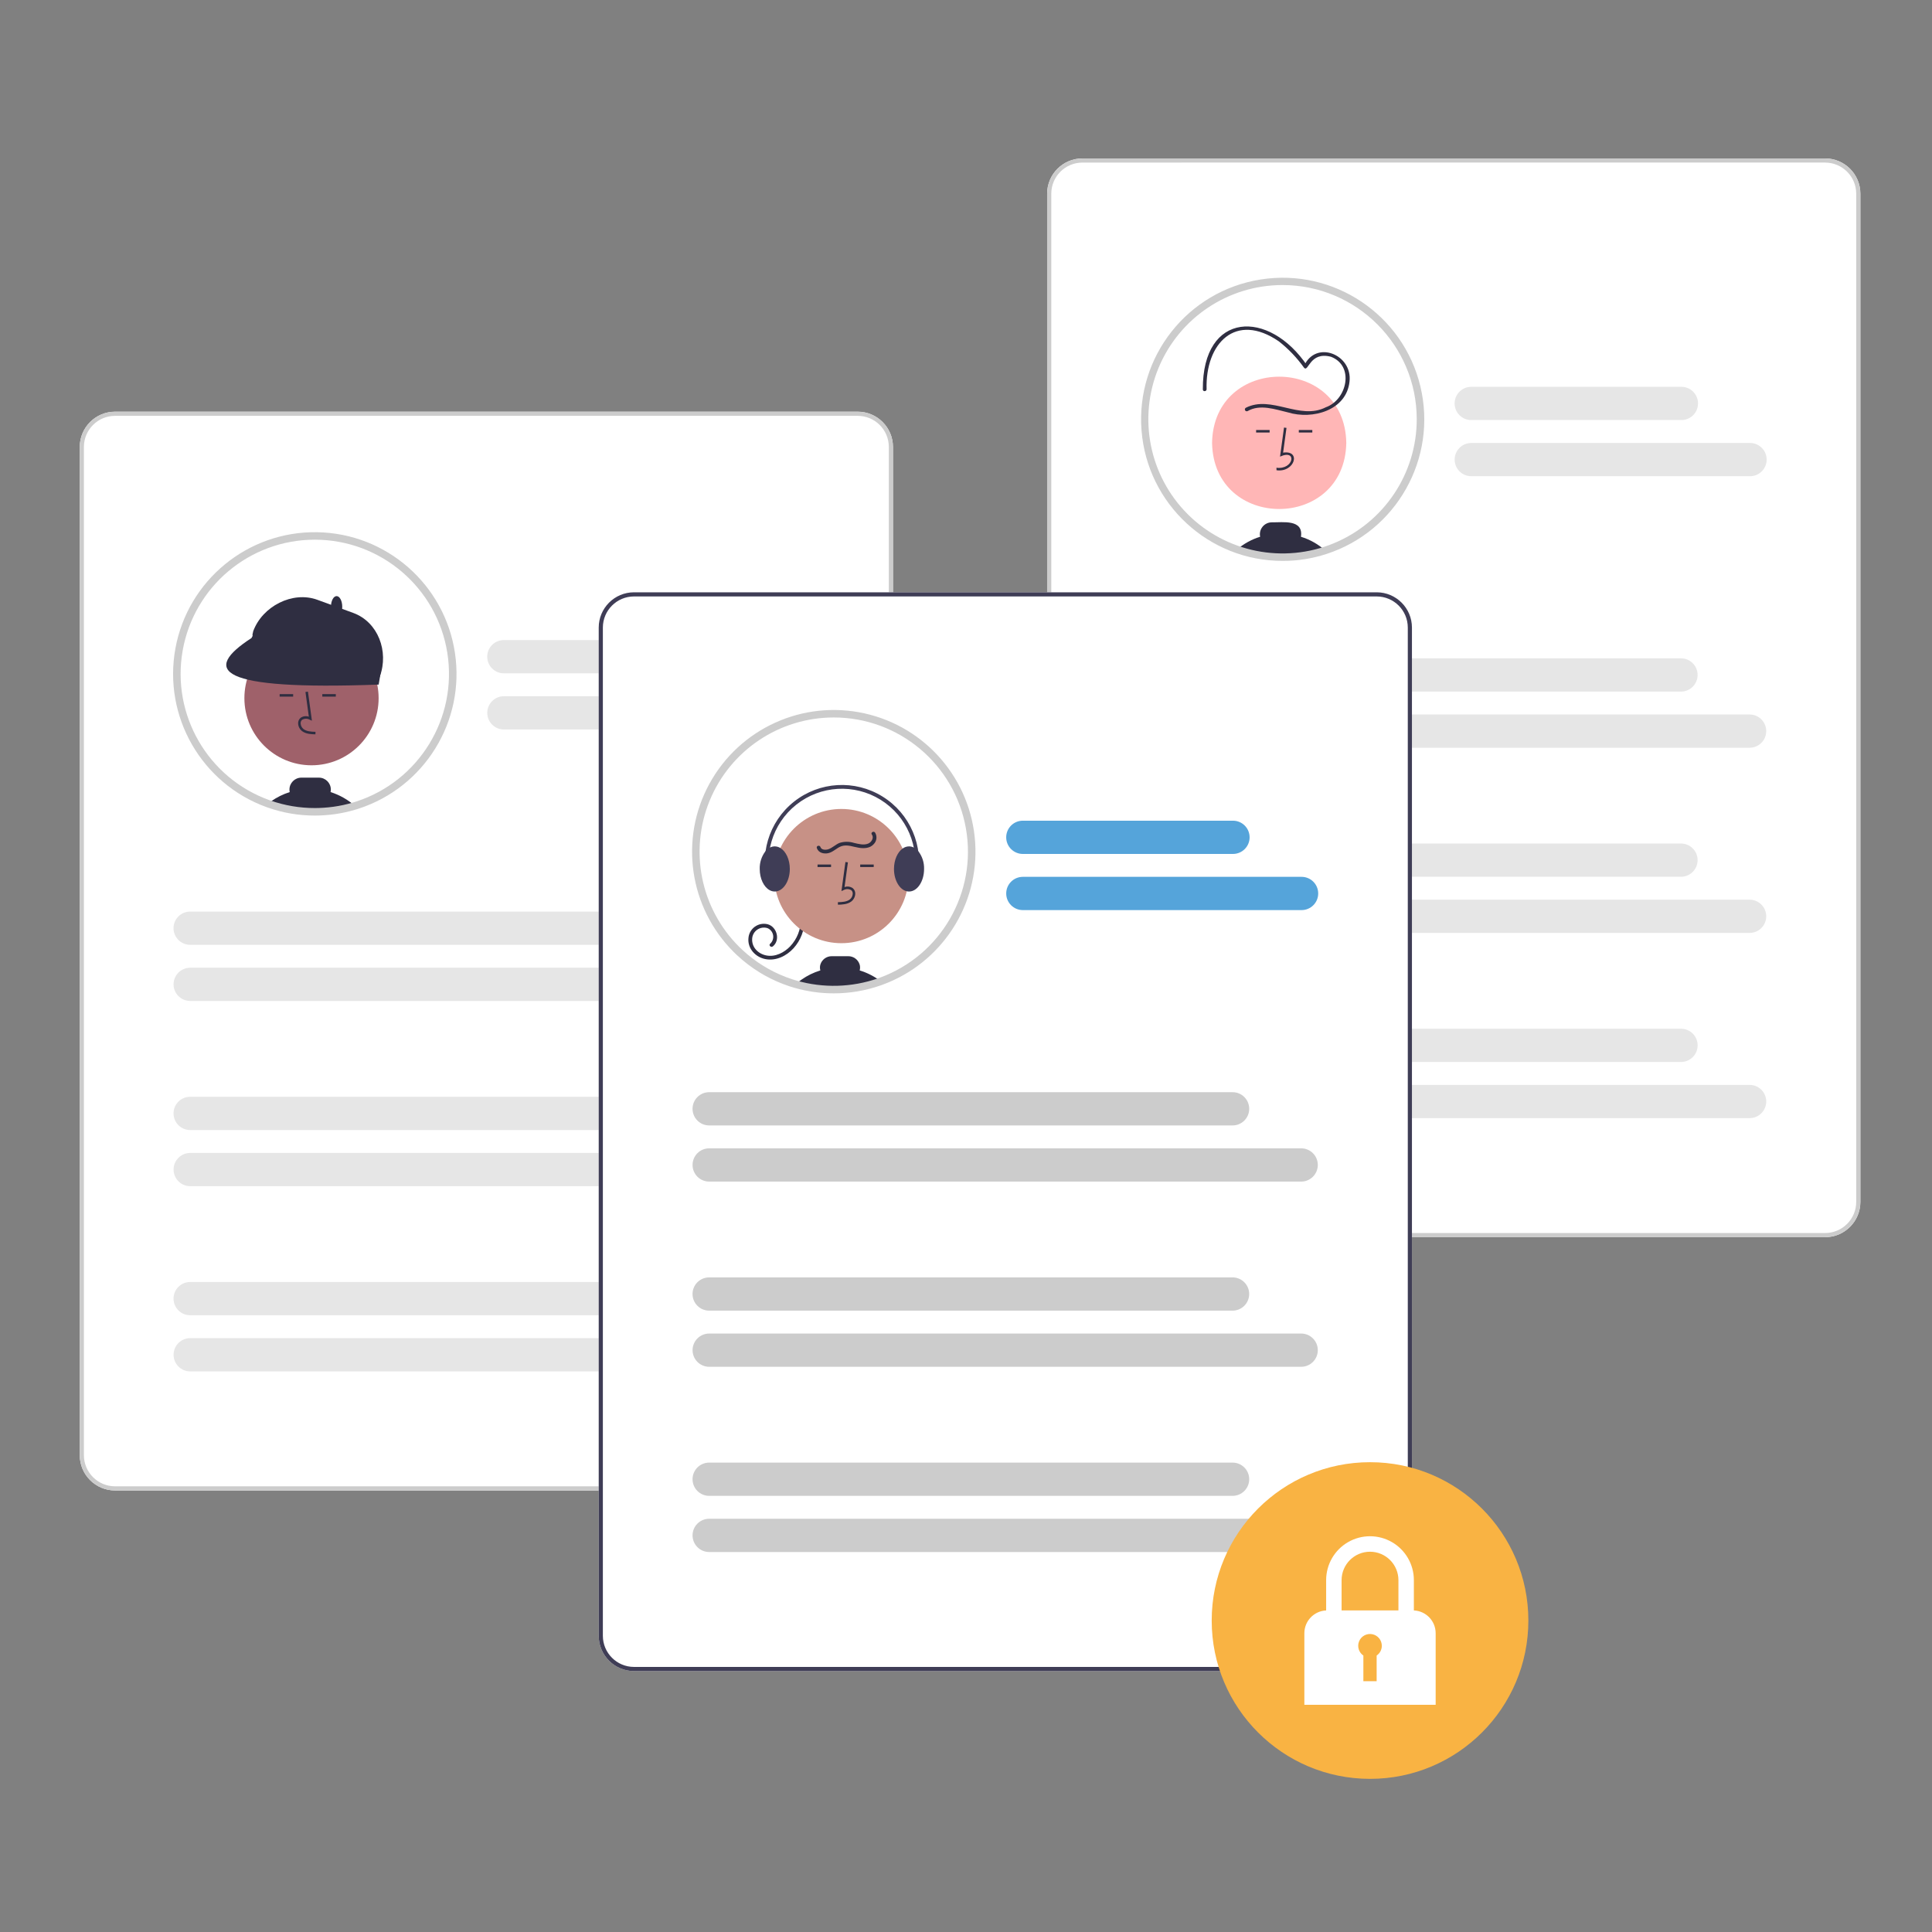 <?xml version="1.0" encoding="UTF-8" standalone="no" ?>
<!DOCTYPE svg PUBLIC "-//W3C//DTD SVG 1.1//EN" "http://www.w3.org/Graphics/SVG/1.1/DTD/svg11.dtd">
<svg xmlns="http://www.w3.org/2000/svg" xmlns:xlink="http://www.w3.org/1999/xlink" version="1.1" width="500" height="500" viewBox="0 0 500 500" xml:space="preserve">
<rect x="0" y="0" width="500" height="500" fill="#808080" stroke="none"/>
<desc>Created with Fabric.js 4.6.0</desc>
<defs>
</defs>
<g transform="matrix(0.66 0 0 0.66 125.87 246.14)" id="f6tkQX6gl41t2gI1G67rL"  >
<path style="stroke: none; stroke-width: 1; stroke-dasharray: none; stroke-linecap: butt; stroke-dashoffset: 0; stroke-linejoin: miter; stroke-miterlimit: 4; fill: rgb(255,255,255); fill-rule: nonzero; opacity: 1;" vector-effect="non-scaling-stroke"  transform=" translate(-410.46, -445.02)" d="M 556.072 656.52 L 264.848 656.52 C 257.214 656.512 251.027 650.325 251.019 642.691 L 251.019 247.342 C 251.027 239.708 257.214 233.521 264.848 233.513 L 556.072 233.513 C 563.706 233.521 569.893 239.708 569.901 247.342 L 569.901 642.691 C 569.893 650.325 563.706 656.512 556.072 656.52 Z" stroke-linecap="round" />
</g>
<g transform="matrix(0.66 0 0 0.66 81.46 174.4)" id="jaE8oSBjt_AeUxAU6zZJo"  >
<path style="stroke: none; stroke-width: 1; stroke-dasharray: none; stroke-linecap: butt; stroke-dashoffset: 0; stroke-linejoin: miter; stroke-miterlimit: 4; fill: rgb(255,255,255); fill-rule: nonzero; opacity: 1;" vector-effect="non-scaling-stroke"  transform=" translate(-343.23, -336.4)" d="M 397.332 336.403 C 397.332 359.826 382.26 380.59 359.99 387.848 C 359.666 387.951 359.341 388.054 359.012 388.152 C 357.605 388.585 356.179 388.954 354.729 389.269 C 352.103 389.838 349.439 390.208 346.758 390.375 Q 345.01 390.493 343.242 390.493 C 337.152 390.499 331.106 389.475 325.358 387.464 C 325.191 387.405 325.024 387.346 324.861 387.287 C 299.032 377.958 284.291 350.755 290.579 324.022 C 296.867 297.289 322.189 279.51 349.469 282.674 C 376.749 285.838 397.329 308.941 397.332 336.403 Z" stroke-linecap="round" />
</g>
<g transform="matrix(0.66 0 0 0.66 80.62 180.69)" id="fP7yEQ_GU_OwzwtV1MwID"  >
<path style="stroke: none; stroke-width: 1; stroke-dasharray: none; stroke-linecap: butt; stroke-dashoffset: 0; stroke-linejoin: miter; stroke-miterlimit: 4; fill: rgb(159,97,106); fill-rule: nonzero; opacity: 1;" vector-effect="non-scaling-stroke"  transform=" translate(-26.32, -26.32)" d="M 0 26.317 C 0 11.782 11.782 0 26.317 0 C 40.851 0 52.633 11.782 52.633 26.317 C 52.633 40.851 40.851 52.633 26.317 52.633 C 11.782 52.633 0 40.851 0 26.317 z" stroke-linecap="round" />
</g>
<g transform="matrix(0.66 0 0 0.66 79.4 184.52)" id="eqmFAKwUM74vANK0HH2rK"  >
<path style="stroke: none; stroke-width: 1; stroke-dasharray: none; stroke-linecap: butt; stroke-dashoffset: 0; stroke-linejoin: miter; stroke-miterlimit: 4; fill: rgb(47,46,65); fill-rule: nonzero; opacity: 1;" vector-effect="non-scaling-stroke"  transform=" translate(-340.1, -351.73)" d="M 343.482 360.103 L 343.51 359.119 C 341.68 359.068 340.067 358.954 338.855 358.068 C 338.16 357.531 337.733 356.718 337.684 355.841 C 337.641 355.305 337.851 354.778 338.251 354.418 C 339.184 353.853 340.351 353.842 341.294 354.391 L 342.108 354.764 L 340.547 343.361 L 339.573 343.495 L 340.9 353.195 C 339.796 352.785 338.56 352.963 337.616 353.667 C 336.983 354.22 336.645 355.037 336.702 355.876 C 336.76 357.055 337.336 358.148 338.275 358.862 C 339.832 360 341.856 360.057 343.482 360.103 Z" stroke-linecap="round" />
</g>
<g transform="matrix(0.66 0 0 0.66 74.12 179.96)" id="ZrGSAnbrMuN5Gp_prIQF5"  >
<path style="stroke: none; stroke-width: 1; stroke-dasharray: none; stroke-linecap: butt; stroke-dashoffset: 0; stroke-linejoin: miter; stroke-miterlimit: 4; fill: rgb(47,46,65); fill-rule: nonzero; opacity: 1;" vector-effect="non-scaling-stroke"  transform=" translate(-2.65, -0.49)" d="M 0 0.983 L 0 0 L 5.297 0 L 5.297 0.983 z" stroke-linecap="round" />
</g>
<g transform="matrix(0.66 0 0 0.66 85.16 179.96)" id="VGA3jGi7jina3OnsQXCZn"  >
<path style="stroke: none; stroke-width: 1; stroke-dasharray: none; stroke-linecap: butt; stroke-dashoffset: 0; stroke-linejoin: miter; stroke-miterlimit: 4; fill: rgb(47,46,65); fill-rule: nonzero; opacity: 1;" vector-effect="non-scaling-stroke"  transform=" translate(-2.65, -0.49)" d="M 0 0.983 L 0 0 L 5.297 0 L 5.297 0.983 z" stroke-linecap="round" />
</g>
<g transform="matrix(0.66 0 0 0.66 80.61 205.69)" id="ImSU36xFgCOAmQYRuIq4r"  >
<path style="stroke: none; stroke-width: 1; stroke-dasharray: none; stroke-linecap: butt; stroke-dashoffset: 0; stroke-linejoin: miter; stroke-miterlimit: 4; fill: rgb(47,46,65); fill-rule: nonzero; opacity: 1;" vector-effect="non-scaling-stroke"  transform=" translate(-341.94, -383.78)" d="M 349.423 382.714 C 349.493 382.391 349.529 382.061 349.531 381.73 C 349.527 379.152 347.438 377.063 344.86 377.059 L 337.976 377.059 C 335.397 377.061 333.307 379.152 333.304 381.73 C 333.304 382.063 333.34 382.394 333.412 382.719 C 330.814 383.538 328.357 384.754 326.13 386.323 C 325.697 386.623 325.27 386.948 324.861 387.287 C 325.024 387.346 325.191 387.405 325.358 387.464 C 331.106 389.475 337.152 390.499 343.242 390.493 Q 345.012 390.493 346.758 390.375 C 349.439 390.208 352.103 389.838 354.729 389.269 C 356.179 388.954 357.605 388.585 359.011 388.152 C 356.229 385.691 352.963 383.839 349.423 382.714 Z" stroke-linecap="round" />
</g>
<g transform="matrix(0.66 0 0 0.66 86.42 209.68)" id="oXEMWxquKNO3Q1MN8ZP3B"  >
<path style="stroke: none; stroke-width: 1; stroke-dasharray: none; stroke-linecap: butt; stroke-dashoffset: 0; stroke-linejoin: miter; stroke-miterlimit: 4; fill: rgb(47,46,65); fill-rule: nonzero; opacity: 1;" vector-effect="non-scaling-stroke"  transform=" translate(-350.74, -389.82)" d="M 348.538 389.751 C 347.9 389.798 347.285 390.013 346.758 390.375 C 349.439 390.208 352.103 389.838 354.729 389.269 Z" stroke-linecap="round" />
</g>
<g transform="matrix(0.66 0 0 0.66 82.24 165.59)" id="etbTgki9TxtrD-3yoU6jP"  >
<path style="stroke: none; stroke-width: 1; stroke-dasharray: none; stroke-linecap: butt; stroke-dashoffset: 0; stroke-linejoin: miter; stroke-miterlimit: 4; fill: rgb(47,46,65); fill-rule: nonzero; opacity: 1;" vector-effect="non-scaling-stroke"  transform=" translate(-344.4, -323.06)" d="M 365.814 339.672 L 320.096 322.947 C 319.076 322.574 318.552 321.444 318.925 320.424 L 319.079 319.693 C 322.65 309.933 334.484 303.791 344.244 307.361 L 358.312 312.508 C 368.072 316.078 372.314 327.635 368.744 337.395 L 368.337 338.5 C 367.963 339.52 366.834 340.045 365.814 339.672 Z" stroke-linecap="round" />
</g>
<g transform="matrix(0.66 0 0 0.66 78.76 168.78)" id="Uy61SbQZevyUNOftAbUhW"  >
<path style="stroke: none; stroke-width: 1; stroke-dasharray: none; stroke-linecap: butt; stroke-dashoffset: 0; stroke-linejoin: miter; stroke-miterlimit: 4; fill: rgb(47,46,65); fill-rule: nonzero; opacity: 1;" vector-effect="non-scaling-stroke"  transform=" translate(-339.13, -327.89)" d="M 368.276 340.6 C 304.555 342.951 298.987 334.944 318.403 322.354 L 322.522 314.775 L 369.727 331.986 Z" stroke-linecap="round" />
</g>
<g transform="matrix(0.66 0 0 0.66 87.11 157.03)" id="8hprTAprY-Q3fzXNIZUV1"  >
<path style="stroke: none; stroke-width: 1; stroke-dasharray: none; stroke-linecap: butt; stroke-dashoffset: 0; stroke-linejoin: miter; stroke-miterlimit: 4; fill: rgb(47,46,65); fill-rule: nonzero; opacity: 1;" vector-effect="non-scaling-stroke"  transform=" translate(-2.21, -4.18)" d="M 0 4.18 C 0 1.871 0.991 0 2.213 0 C 3.435 0 4.426 1.871 4.426 4.18 C 4.426 6.488 3.435 8.359 2.213 8.359 C 0.991 8.359 0 6.488 0 4.18 z" stroke-linecap="round" />
</g>
<g transform="matrix(0.66 0 0 0.66 81.47 174.4)" id="DG5j7o9a92LQ2A8szTGbe"  >
<path style="stroke: none; stroke-width: 1; stroke-dasharray: none; stroke-linecap: butt; stroke-dashoffset: 0; stroke-linejoin: miter; stroke-miterlimit: 4; fill: rgb(204,204,204); fill-rule: nonzero; opacity: 1;" vector-effect="non-scaling-stroke"  transform=" translate(-343.24, -336.41)" d="M 343.242 391.968 C 336.986 391.975 330.775 390.923 324.87 388.856 L 324.357 388.673 C 298.817 379.443 283.69 353.104 288.589 326.393 C 293.488 299.681 316.977 280.424 344.131 280.858 C 371.284 281.293 394.146 301.291 398.188 328.145 C 402.23 355 386.269 380.842 360.446 389.25 C 360.097 389.362 359.768 389.466 359.434 389.566 C 358.037 389.996 356.555 390.382 355.041 390.71 C 352.343 391.295 349.604 391.675 346.848 391.847 C 345.664 391.927 344.448 391.968 343.242 391.968 Z M 343.242 283.789 C 317.684 283.793 295.824 302.16 291.416 327.335 C 287.008 352.51 301.326 377.212 325.362 385.899 L 325.85 386.073 C 331.439 388.029 337.32 389.025 343.242 389.018 C 344.382 389.018 345.531 388.979 346.658 388.903 C 349.268 388.74 351.861 388.381 354.417 387.827 C 355.849 387.516 357.249 387.151 358.578 386.743 C 358.907 386.644 359.219 386.545 359.532 386.445 C 384.135 378.432 399.262 353.72 395.206 328.164 C 391.151 302.608 369.118 283.793 343.242 283.789 Z" stroke-linecap="round" />
</g>
<g transform="matrix(0.66 0 0 0.66 32.84 284.22)" id="dslRVHmfM-5naIV_iNYG_"  >
<path style="stroke: none; stroke-width: 1; stroke-dasharray: none; stroke-linecap: butt; stroke-dashoffset: 0; stroke-linejoin: miter; stroke-miterlimit: 4; fill: rgb(242,242,242); fill-rule: nonzero; opacity: 1;" vector-effect="non-scaling-stroke"  transform=" translate(-269.61, -502.68)" d="M 269.607 502.682" stroke-linecap="round" />
</g>
<g transform="matrix(0.66 0 0 0.66 125.87 246.14)" id="P-i5ixo6hMjdkHKep8_Q8"  >
<path style="stroke: none; stroke-width: 1; stroke-dasharray: none; stroke-linecap: butt; stroke-dashoffset: 0; stroke-linejoin: miter; stroke-miterlimit: 4; fill: rgb(204,204,204); fill-rule: nonzero; opacity: 1;" vector-effect="non-scaling-stroke"  transform=" translate(-410.46, -445.02)" d="M 556.072 656.52 L 264.848 656.52 C 257.214 656.512 251.027 650.325 251.019 642.691 L 251.019 247.342 C 251.027 239.708 257.214 233.521 264.848 233.513 L 556.072 233.513 C 563.706 233.521 569.893 239.708 569.901 247.342 L 569.901 642.691 C 569.893 650.325 563.706 656.512 556.072 656.52 Z M 264.848 235.14 C 258.112 235.147 252.653 240.606 252.646 247.342 L 252.646 642.691 C 252.653 649.427 258.112 654.886 264.848 654.893 L 556.072 654.893 C 562.808 654.886 568.267 649.427 568.274 642.691 L 568.274 247.342 C 568.267 240.606 562.808 235.147 556.072 235.14 Z" stroke-linecap="round" />
</g>
<g transform="matrix(0.66 0 0 0.66 157.59 169.95)" id="kyVgv4wvnXQZkzLmMe8cr"  >
<path style="stroke: none; stroke-width: 1; stroke-dasharray: none; stroke-linecap: butt; stroke-dashoffset: 0; stroke-linejoin: miter; stroke-miterlimit: 4; fill: rgb(230,230,230); fill-rule: nonzero; opacity: 1;" vector-effect="non-scaling-stroke"  transform=" translate(-458.5, -329.67)" d="M 499.695 336.193 L 417.288 336.193 C 413.691 336.188 410.777 333.271 410.777 329.674 C 410.777 326.076 413.691 323.159 417.288 323.154 L 499.695 323.154 C 502.026 323.151 504.181 324.393 505.347 326.412 C 506.514 328.43 506.514 330.917 505.347 332.936 C 504.181 334.954 502.026 336.196 499.695 336.193 Z" stroke-linecap="round" />
</g>
<g transform="matrix(0.66 0 0 0.66 166.47 184.49)" id="yj-N_CSPb0XpyBKwm2z1G"  >
<path style="stroke: none; stroke-width: 1; stroke-dasharray: none; stroke-linecap: butt; stroke-dashoffset: 0; stroke-linejoin: miter; stroke-miterlimit: 4; fill: rgb(230,230,230); fill-rule: nonzero; opacity: 1;" vector-effect="non-scaling-stroke"  transform=" translate(-471.94, -351.68)" d="M 526.587 358.195 L 417.288 358.195 C 413.691 358.191 410.777 355.274 410.777 351.676 C 410.777 348.079 413.691 345.161 417.288 345.157 L 526.587 345.157 C 530.184 345.161 533.098 348.079 533.098 351.676 C 533.098 355.274 530.184 358.191 526.587 358.195 Z" stroke-linecap="round" />
</g>
<g transform="matrix(0.66 0 0 0.66 116.94 240.22)" id="VqB3piEcA9rIyu4TzgmuQ"  >
<path style="stroke: none; stroke-width: 1; stroke-dasharray: none; stroke-linecap: butt; stroke-dashoffset: 0; stroke-linejoin: miter; stroke-miterlimit: 4; fill: rgb(230,230,230); fill-rule: nonzero; opacity: 1;" vector-effect="non-scaling-stroke"  transform=" translate(-396.95, -436.07)" d="M 499.575 442.585 L 294.333 442.585 C 292.002 442.587 289.847 441.346 288.681 439.327 C 287.514 437.309 287.514 434.822 288.681 432.803 C 289.847 430.785 292.002 429.543 294.333 429.546 L 499.575 429.546 C 503.172 429.55 506.086 432.468 506.086 436.065 C 506.086 439.663 503.172 442.58 499.575 442.585 Z" stroke-linecap="round" />
</g>
<g transform="matrix(0.66 0 0 0.66 125.83 254.75)" id="jyc-8BFXFLMOZ3zeds9RI"  >
<path style="stroke: none; stroke-width: 1; stroke-dasharray: none; stroke-linecap: butt; stroke-dashoffset: 0; stroke-linejoin: miter; stroke-miterlimit: 4; fill: rgb(230,230,230); fill-rule: nonzero; opacity: 1;" vector-effect="non-scaling-stroke"  transform=" translate(-410.4, -458.07)" d="M 526.467 464.587 L 294.333 464.587 C 292.002 464.59 289.847 463.348 288.681 461.33 C 287.514 459.312 287.514 456.824 288.681 454.806 C 289.847 452.788 292.002 451.546 294.333 451.549 L 526.467 451.549 C 528.798 451.546 530.953 452.788 532.119 454.806 C 533.286 456.824 533.286 459.312 532.119 461.33 C 530.953 463.348 528.798 464.59 526.467 464.587 Z" stroke-linecap="round" />
</g>
<g transform="matrix(0.66 0 0 0.66 116.94 288.15)" id="jfXNYiPWcOh5wTDnpsRf4"  >
<path style="stroke: none; stroke-width: 1; stroke-dasharray: none; stroke-linecap: butt; stroke-dashoffset: 0; stroke-linejoin: miter; stroke-miterlimit: 4; fill: rgb(230,230,230); fill-rule: nonzero; opacity: 1;" vector-effect="non-scaling-stroke"  transform=" translate(-396.95, -508.64)" d="M 499.575 515.158 L 294.333 515.158 C 290.733 515.158 287.814 512.239 287.814 508.638 C 287.814 505.038 290.733 502.119 294.333 502.119 L 499.575 502.119 C 503.175 502.119 506.094 505.038 506.094 508.638 C 506.094 512.239 503.175 515.158 499.575 515.158 Z" stroke-linecap="round" />
</g>
<g transform="matrix(0.66 0 0 0.66 125.83 302.68)" id="ozpt6Zk3vdJjJX51JvXY3"  >
<path style="stroke: none; stroke-width: 1; stroke-dasharray: none; stroke-linecap: butt; stroke-dashoffset: 0; stroke-linejoin: miter; stroke-miterlimit: 4; fill: rgb(230,230,230); fill-rule: nonzero; opacity: 1;" vector-effect="non-scaling-stroke"  transform=" translate(-410.4, -530.64)" d="M 526.467 537.16 L 294.333 537.16 C 290.733 537.16 287.814 534.241 287.814 530.641 C 287.814 527.04 290.733 524.122 294.333 524.122 L 526.467 524.122 C 530.067 524.122 532.986 527.04 532.986 530.641 C 532.986 534.241 530.067 537.16 526.467 537.16 Z" stroke-linecap="round" />
</g>
<g transform="matrix(0.66 0 0 0.66 116.94 336.08)" id="RY8hGl1-p7DbDYPSMXeJ0"  >
<path style="stroke: none; stroke-width: 1; stroke-dasharray: none; stroke-linecap: butt; stroke-dashoffset: 0; stroke-linejoin: miter; stroke-miterlimit: 4; fill: rgb(230,230,230); fill-rule: nonzero; opacity: 1;" vector-effect="non-scaling-stroke"  transform=" translate(-396.95, -581.21)" d="M 499.575 587.731 L 294.333 587.731 C 290.733 587.731 287.814 584.812 287.814 581.211 C 287.814 577.611 290.733 574.692 294.333 574.692 L 499.575 574.692 C 503.175 574.692 506.094 577.611 506.094 581.211 C 506.094 584.812 503.175 587.731 499.575 587.731 Z" stroke-linecap="round" />
</g>
<g transform="matrix(0.66 0 0 0.66 125.83 350.61)" id="3sb4bVTGyBkYYmjlPvnan"  >
<path style="stroke: none; stroke-width: 1; stroke-dasharray: none; stroke-linecap: butt; stroke-dashoffset: 0; stroke-linejoin: miter; stroke-miterlimit: 4; fill: rgb(230,230,230); fill-rule: nonzero; opacity: 1;" vector-effect="non-scaling-stroke"  transform=" translate(-410.4, -603.21)" d="M 526.467 609.733 L 294.333 609.733 C 290.733 609.733 287.814 606.815 287.814 603.214 C 287.814 599.614 290.733 596.695 294.333 596.695 L 526.467 596.695 C 530.067 596.695 532.986 599.614 532.986 603.214 C 532.986 606.815 530.067 609.733 526.467 609.733 Z" stroke-linecap="round" />
</g>
<g transform="matrix(0.66 0 0 0.66 376.23 180.59)" id="WO47WPak3sLlTjwtP0RYu"  >
<path style="stroke: none; stroke-width: 1; stroke-dasharray: none; stroke-linecap: butt; stroke-dashoffset: 0; stroke-linejoin: miter; stroke-miterlimit: 4; fill: rgb(255,255,255); fill-rule: nonzero; opacity: 1;" vector-effect="non-scaling-stroke"  transform=" translate(-789.54, -345.77)" d="M 935.152 557.276 L 643.928 557.276 C 636.294 557.268 630.107 551.081 630.099 543.447 L 630.098 148.098 C 630.107 140.464 636.293 134.277 643.927 134.269 L 935.152 134.268 C 942.786 134.277 948.973 140.463 948.981 148.097 L 948.981 543.447 C 948.973 551.081 942.786 557.267 935.152 557.276 Z" stroke-linecap="round" />
</g>
<g transform="matrix(0.66 0 0 0.66 376.23 180.59)" id="drTvKcNJk4cQCq-QSvsFl"  >
<path style="stroke: none; stroke-width: 1; stroke-dasharray: none; stroke-linecap: butt; stroke-dashoffset: 0; stroke-linejoin: miter; stroke-miterlimit: 4; fill: rgb(204,204,204); fill-rule: nonzero; opacity: 1;" vector-effect="non-scaling-stroke"  transform=" translate(-789.54, -345.77)" d="M 935.152 557.276 L 643.928 557.276 C 636.294 557.268 630.107 551.081 630.099 543.447 L 630.098 148.098 C 630.107 140.464 636.293 134.277 643.927 134.269 L 935.152 134.268 C 942.786 134.277 948.973 140.463 948.981 148.097 L 948.981 543.447 C 948.973 551.081 942.786 557.267 935.152 557.276 Z M 643.927 135.896 C 637.192 135.903 631.733 141.362 631.725 148.098 L 631.726 543.447 C 631.733 550.183 637.192 555.642 643.928 555.649 L 935.152 555.649 C 941.888 555.641 947.347 550.183 947.354 543.447 L 947.354 148.097 C 947.347 141.362 941.888 135.903 935.152 135.895 Z" stroke-linecap="round" />
</g>
<g transform="matrix(0.66 0 0 0.66 331.92 108.5)" id="XzTxQH1Gna9KBWIp2MXG4"  >
<path style="stroke: none; stroke-width: 1; stroke-dasharray: none; stroke-linecap: butt; stroke-dashoffset: 0; stroke-linejoin: miter; stroke-miterlimit: 4; fill: rgb(255,255,255); fill-rule: nonzero; opacity: 1;" vector-effect="non-scaling-stroke"  transform=" translate(-722.46, -236.62)" d="M 776.548 236.62 C 776.548 266.493 752.331 290.71 722.459 290.71 C 692.586 290.71 668.369 266.493 668.369 236.62 C 668.369 206.748 692.586 182.531 722.459 182.531 C 752.328 182.54 776.539 206.751 776.548 236.62 Z" stroke-linecap="round" />
</g>
<g transform="matrix(0.66 0 0 0.66 331.05 114.61)" id="ZUIC3HUla_7b_HNo5b_Ts"  >
<path style="stroke: none; stroke-width: 1; stroke-dasharray: none; stroke-linecap: butt; stroke-dashoffset: 0; stroke-linejoin: miter; stroke-miterlimit: 4; fill: rgb(255,182,182); fill-rule: nonzero; opacity: 1;" vector-effect="non-scaling-stroke"  transform=" translate(-721.14, -245.88)" d="M 747.458 245.876 C 746.867 280.469 695.41 280.463 694.825 245.875 C 695.415 211.282 746.872 211.288 747.458 245.876 Z" stroke-linecap="round" />
</g>
<g transform="matrix(0.66 0 0 0.66 332.61 116.2)" id="cGDrPN_wPFDCD2qcRan0I"  >
<path style="stroke: none; stroke-width: 1; stroke-dasharray: none; stroke-linecap: butt; stroke-dashoffset: 0; stroke-linejoin: miter; stroke-miterlimit: 4; fill: rgb(47,46,65); fill-rule: nonzero; opacity: 1;" vector-effect="non-scaling-stroke"  transform=" translate(-723.5, -248.28)" d="M 720.097 256.613 L 720.069 255.629 C 726.847 256.534 728.307 248.134 721.471 251.275 L 723.032 239.871 L 724.006 240.005 L 722.679 249.705 C 729.876 248.633 727.214 257.596 720.097 256.613 Z" stroke-linecap="round" />
</g>
<g transform="matrix(0.66 0 0 0.66 337.88 111.61)" id="svLCoGVVjNTENjIUUKKg5"  >
<path style="stroke: none; stroke-width: 1; stroke-dasharray: none; stroke-linecap: butt; stroke-dashoffset: 0; stroke-linejoin: miter; stroke-miterlimit: 4; fill: rgb(47,46,65); fill-rule: nonzero; opacity: 1;" vector-effect="non-scaling-stroke"  transform=" translate(-2.65, -0.49)" d="M 0 0.983 L 0 0 L 5.297 0 L 5.297 0.983 z" stroke-linecap="round" />
</g>
<g transform="matrix(0.66 0 0 0.66 326.83 111.61)" id="WNIpgkCAG27zV7LNu9586"  >
<path style="stroke: none; stroke-width: 1; stroke-dasharray: none; stroke-linecap: butt; stroke-dashoffset: 0; stroke-linejoin: miter; stroke-miterlimit: 4; fill: rgb(47,46,65); fill-rule: nonzero; opacity: 1;" vector-effect="non-scaling-stroke"  transform=" translate(-2.65, -0.49)" d="M 0 0.983 L 0 0 L 5.297 0 L 5.297 0.983 z" stroke-linecap="round" />
</g>
<g transform="matrix(0.66 0 0 0.66 331.55 139.68)" id="05RFBX1nJVsOJHxPembes"  >
<path style="stroke: none; stroke-width: 1; stroke-dasharray: none; stroke-linecap: butt; stroke-dashoffset: 0; stroke-linejoin: miter; stroke-miterlimit: 4; fill: rgb(47,46,65); fill-rule: nonzero; opacity: 1;" vector-effect="non-scaling-stroke"  transform=" translate(-721.89, -283.83)" d="M 729.672 282.67 C 730.705 275.703 722.547 277.079 718.23 277.011 C 716.82 277.015 715.487 277.655 714.602 278.752 C 713.717 279.849 713.373 281.287 713.667 282.665 C 710.325 283.698 707.231 285.405 704.575 287.681 C 715.768 291.584 727.93 291.719 739.207 288.065 C 736.458 285.596 733.204 283.755 729.672 282.67 Z" stroke-linecap="round" />
</g>
<g transform="matrix(0.66 0 0 0.66 330.3 95.93)" id="ApKdl6ZR9DydbxLNFHAWm"  >
<path style="stroke: none; stroke-width: 1; stroke-dasharray: none; stroke-linecap: butt; stroke-dashoffset: 0; stroke-linejoin: miter; stroke-miterlimit: 4; fill: rgb(47,46,65); fill-rule: nonzero; opacity: 1;" vector-effect="non-scaling-stroke"  transform=" translate(-720, -217.59)" d="M 708.769 233.429 C 713.646 230.61 719.56 232.772 724.598 233.955 C 734.156 236.893 747.56 233.213 748.722 221.827 C 749.932 211.238 735.446 205.336 730.816 215.876 L 732.164 215.7 C 717.149 193.384 691.029 194.23 691.201 224.91 C 691.146 225.858 692.621 225.855 692.676 224.91 C 692.123 206.831 704.088 194.472 721.002 206.091 C 724.779 209.048 728.11 212.535 730.891 216.444 C 732.652 218.418 733.035 209.917 741.466 212.143 C 750.744 215.738 747.716 229.024 739.423 231.94 C 729.176 237.175 718.079 227.025 708.024 232.154 C 707.688 232.367 707.58 232.807 707.781 233.151 C 707.981 233.495 708.418 233.617 708.769 233.429 Z" stroke-linecap="round" />
</g>
<g transform="matrix(0.66 0 0 0.66 331.96 108.52)" id="ruxhWrC4MitQousew9Xh5"  >
<path style="stroke: none; stroke-width: 1; stroke-dasharray: none; stroke-linecap: butt; stroke-dashoffset: 0; stroke-linejoin: miter; stroke-miterlimit: 4; fill: rgb(204,204,204); fill-rule: nonzero; opacity: 1;" vector-effect="non-scaling-stroke"  transform=" translate(-722.51, -236.66)" d="M 722.459 292.185 C 693.491 292.161 669.411 269.868 667.156 240.989 C 664.901 212.109 685.23 186.349 713.843 181.829 C 742.456 177.309 769.735 195.548 776.492 223.717 C 783.249 251.886 767.213 280.515 739.663 289.467 C 734.107 291.274 728.301 292.192 722.459 292.185 Z M 722.459 184.006 C 701.174 184.003 681.983 196.823 673.836 216.487 C 665.689 236.151 670.191 258.786 685.242 273.837 C 700.293 288.888 722.928 293.39 742.592 285.243 C 762.256 277.096 775.076 257.905 775.073 236.62 C 775.04 207.576 751.503 184.039 722.459 184.006 Z" stroke-linecap="round" />
</g>
<g transform="matrix(0.66 0 0 0.66 407.95 104.41)" id="buV9n6PPehaB1rEkhYt4e"  >
<path style="stroke: none; stroke-width: 1; stroke-dasharray: none; stroke-linecap: butt; stroke-dashoffset: 0; stroke-linejoin: miter; stroke-miterlimit: 4; fill: rgb(230,230,230); fill-rule: nonzero; opacity: 1;" vector-effect="non-scaling-stroke"  transform=" translate(-837.57, -230.43)" d="M 878.774 236.949 L 796.368 236.949 C 792.767 236.949 789.849 234.03 789.849 230.429 C 789.849 226.829 792.767 223.91 796.368 223.91 L 878.774 223.91 C 881.104 223.91 883.256 225.153 884.42 227.17 C 885.585 229.187 885.585 231.672 884.42 233.689 C 883.256 235.706 881.104 236.949 878.774 236.949 Z" stroke-linecap="round" />
</g>
<g transform="matrix(0.66 0 0 0.66 416.83 118.94)" id="dX_NmwLo3pkwQjTAHmWtf"  >
<path style="stroke: none; stroke-width: 1; stroke-dasharray: none; stroke-linecap: butt; stroke-dashoffset: 0; stroke-linejoin: miter; stroke-miterlimit: 4; fill: rgb(230,230,230); fill-rule: nonzero; opacity: 1;" vector-effect="non-scaling-stroke"  transform=" translate(-851.01, -252.43)" d="M 905.667 258.951 L 796.368 258.951 C 794.037 258.954 791.882 257.712 790.715 255.694 C 789.549 253.676 789.549 251.188 790.715 249.17 C 791.882 247.152 794.037 245.91 796.368 245.913 L 905.667 245.913 C 909.267 245.913 912.186 248.831 912.186 252.432 C 912.186 256.032 909.267 258.951 905.667 258.951 Z" stroke-linecap="round" />
</g>
<g transform="matrix(0.66 0 0 0.66 367.31 174.68)" id="Y8sHTxLgQwEXrwtOFNjdS"  >
<path style="stroke: none; stroke-width: 1; stroke-dasharray: none; stroke-linecap: butt; stroke-dashoffset: 0; stroke-linejoin: miter; stroke-miterlimit: 4; fill: rgb(230,230,230); fill-rule: nonzero; opacity: 1;" vector-effect="non-scaling-stroke"  transform=" translate(-776.04, -336.82)" d="M 878.655 343.34 L 673.413 343.341 C 669.816 343.336 666.902 340.419 666.902 336.821 C 666.902 333.224 669.816 330.306 673.413 330.302 L 878.655 330.302 C 882.255 330.302 885.174 333.221 885.174 336.821 C 885.174 340.422 882.255 343.34 878.655 343.34 Z" stroke-linecap="round" />
</g>
<g transform="matrix(0.66 0 0 0.66 376.19 189.21)" id="FnmaGM7TuJV1OVVNCCas-"  >
<path style="stroke: none; stroke-width: 1; stroke-dasharray: none; stroke-linecap: butt; stroke-dashoffset: 0; stroke-linejoin: miter; stroke-miterlimit: 4; fill: rgb(230,230,230); fill-rule: nonzero; opacity: 1;" vector-effect="non-scaling-stroke"  transform=" translate(-789.48, -358.82)" d="M 905.547 365.343 L 673.413 365.343 C 671.082 365.346 668.927 364.104 667.761 362.086 C 666.594 360.068 666.594 357.58 667.761 355.562 C 668.927 353.544 671.082 352.302 673.413 352.305 L 905.547 352.304 C 909.147 352.304 912.066 355.223 912.066 358.824 C 912.066 362.424 909.147 365.343 905.547 365.343 Z" stroke-linecap="round" />
</g>
<g transform="matrix(0.66 0 0 0.66 367.31 222.6)" id="WzTqZwiLRjQEaIlkew11K"  >
<path style="stroke: none; stroke-width: 1; stroke-dasharray: none; stroke-linecap: butt; stroke-dashoffset: 0; stroke-linejoin: miter; stroke-miterlimit: 4; fill: rgb(230,230,230); fill-rule: nonzero; opacity: 1;" vector-effect="non-scaling-stroke"  transform=" translate(-776.04, -409.39)" d="M 878.655 415.913 L 673.413 415.914 C 669.816 415.909 666.902 412.992 666.902 409.394 C 666.902 405.797 669.816 402.879 673.413 402.875 L 878.655 402.875 C 882.255 402.875 885.174 405.794 885.174 409.394 C 885.174 412.995 882.255 415.913 878.655 415.913 Z" stroke-linecap="round" />
</g>
<g transform="matrix(0.66 0 0 0.66 376.19 237.14)" id="2eJ_O9i5_iQLxiSsiHX-D"  >
<path style="stroke: none; stroke-width: 1; stroke-dasharray: none; stroke-linecap: butt; stroke-dashoffset: 0; stroke-linejoin: miter; stroke-miterlimit: 4; fill: rgb(230,230,230); fill-rule: nonzero; opacity: 1;" vector-effect="non-scaling-stroke"  transform=" translate(-789.48, -431.4)" d="M 905.547 437.916 L 673.413 437.916 C 671.082 437.919 668.927 436.677 667.761 434.659 C 666.594 432.641 666.594 430.153 667.761 428.135 C 668.927 426.117 671.082 424.875 673.413 424.878 L 905.547 424.877 C 909.147 424.877 912.066 427.796 912.066 431.397 C 912.066 434.997 909.147 437.916 905.547 437.916 Z" stroke-linecap="round" />
</g>
<g transform="matrix(0.66 0 0 0.66 367.31 270.54)" id="OgIxknwPjWQwQXaboAUXc"  >
<path style="stroke: none; stroke-width: 1; stroke-dasharray: none; stroke-linecap: butt; stroke-dashoffset: 0; stroke-linejoin: miter; stroke-miterlimit: 4; fill: rgb(230,230,230); fill-rule: nonzero; opacity: 1;" vector-effect="non-scaling-stroke"  transform=" translate(-776.03, -481.97)" d="M 878.655 488.486 L 673.413 488.487 C 669.813 488.487 666.894 485.568 666.894 481.967 C 666.894 478.367 669.813 475.448 673.413 475.448 L 878.655 475.448 C 882.255 475.448 885.174 478.367 885.174 481.967 C 885.174 485.568 882.255 488.486 878.655 488.486 Z" stroke-linecap="round" />
</g>
<g transform="matrix(0.66 0 0 0.66 376.19 285.07)" id="UHhdAyH_xe6HT0zBjgFDu"  >
<path style="stroke: none; stroke-width: 1; stroke-dasharray: none; stroke-linecap: butt; stroke-dashoffset: 0; stroke-linejoin: miter; stroke-miterlimit: 4; fill: rgb(230,230,230); fill-rule: nonzero; opacity: 1;" vector-effect="non-scaling-stroke"  transform=" translate(-789.48, -503.97)" d="M 905.547 510.489 L 673.413 510.489 C 669.813 510.489 666.894 507.57 666.894 503.97 C 666.894 500.369 669.813 497.451 673.413 497.451 L 905.547 497.451 C 909.147 497.451 912.066 500.369 912.066 503.97 C 912.066 507.57 909.147 510.489 905.547 510.489 Z" stroke-linecap="round" />
</g>
<g transform="matrix(0.66 0 0 0.66 260.18 292.88)" id="6Wk9ozf9Gifc_bOVdi8Tg"  >
<path style="stroke: none; stroke-width: 1; stroke-dasharray: none; stroke-linecap: butt; stroke-dashoffset: 0; stroke-linejoin: miter; stroke-miterlimit: 4; fill: rgb(255,255,255); fill-rule: nonzero; opacity: 1;" vector-effect="non-scaling-stroke"  transform=" translate(-613.83, -515.79)" d="M 759.441 727.293 L 468.217 727.293 C 460.583 727.284 454.396 721.098 454.388 713.464 L 454.388 318.114 C 454.396 310.48 460.583 304.294 468.217 304.285 L 759.441 304.285 C 767.075 304.294 773.262 310.48 773.27 318.114 L 773.27 713.464 C 773.262 721.098 767.075 727.284 759.441 727.293 Z" stroke-linecap="round" />
</g>
<g transform="matrix(0.66 0 0 0.66 215.78 220.4)" id="y7ZDvQaQR2SAaYOoR6CbE"  >
<path style="stroke: none; stroke-width: 1; stroke-dasharray: none; stroke-linecap: butt; stroke-dashoffset: 0; stroke-linejoin: miter; stroke-miterlimit: 4; fill: rgb(255,255,255); fill-rule: nonzero; opacity: 1;" vector-effect="non-scaling-stroke"  transform=" translate(-546.6, -406.06)" d="M 492.506 406.064 C 492.487 420.443 498.211 434.235 508.408 444.374 C 508.831 444.792 509.264 445.21 509.701 445.618 C 512.337 448.081 515.213 450.274 518.287 452.163 C 518.877 452.527 519.467 452.876 520.072 453.215 C 523.18 454.967 526.454 456.405 529.847 457.508 C 530.432 457.7 531.027 457.882 531.622 458.049 C 542.407 461.142 553.885 460.819 564.479 457.125 C 564.686 457.051 564.892 456.977 565.094 456.903 C 590.886 447.52 605.564 420.307 599.238 393.6 C 592.911 366.893 567.587 349.156 540.326 352.339 C 513.064 355.523 492.508 378.617 492.506 406.064 Z" stroke-linecap="round" />
</g>
<g transform="matrix(0.66 0 0 0.66 200.95 242.89)" id="ZKeI36vqK_B4lnLcxOs4b"  >
<path style="stroke: none; stroke-width: 1; stroke-dasharray: none; stroke-linecap: butt; stroke-dashoffset: 0; stroke-linejoin: miter; stroke-miterlimit: 4; fill: rgb(47,46,65); fill-rule: nonzero; opacity: 1;" vector-effect="non-scaling-stroke"  transform=" translate(-524.15, -440.11)" d="M 535.173 432.575 C 535.199 436.766 533.654 440.814 530.843 443.922 C 528.062 446.975 523.922 448.999 519.744 448.161 C 515.896 447.39 512.77 444.028 513.16 439.96 C 513.291 438.176 514.201 436.541 515.647 435.49 C 517.094 434.439 518.93 434.078 520.667 434.504 C 524.322 435.452 525.778 440.72 522.732 443.192 C 522.002 443.785 520.952 442.748 521.689 442.149 C 522.614 441.304 523.045 440.047 522.835 438.812 C 522.625 437.578 521.802 436.534 520.651 436.042 C 519.295 435.609 517.816 435.822 516.639 436.621 C 515.462 437.42 514.717 438.717 514.62 440.136 C 514.379 443.566 517.006 446.148 520.228 446.756 C 523.713 447.414 527.169 445.63 529.53 443.168 C 532.237 440.309 533.731 436.512 533.697 432.575 C 533.711 432.178 534.037 431.862 534.435 431.862 C 534.833 431.862 535.159 432.178 535.173 432.575 Z" stroke-linecap="round" />
</g>
<g transform="matrix(0.66 0 0 0.66 217.75 226.73)" id="A4uybnZCgwJ2pocczSxYp"  >
<path style="stroke: none; stroke-width: 1; stroke-dasharray: none; stroke-linecap: butt; stroke-dashoffset: 0; stroke-linejoin: miter; stroke-miterlimit: 4; fill: rgb(199,145,134); fill-rule: nonzero; opacity: 1;" vector-effect="non-scaling-stroke"  transform=" translate(-26.32, -26.32)" d="M 0 26.317 C 0 11.782 11.782 0 26.317 0 C 40.851 0 52.633 11.782 52.633 26.317 C 52.633 40.851 40.851 52.633 26.317 52.633 C 11.782 52.633 0 40.851 0 26.317 z" stroke-linecap="round" />
</g>
<g transform="matrix(0.66 0 0 0.66 219.09 228.61)" id="JwcKTKjZdKQNOJaI7Obar"  >
<path style="stroke: none; stroke-width: 1; stroke-dasharray: none; stroke-linecap: butt; stroke-dashoffset: 0; stroke-linejoin: miter; stroke-miterlimit: 4; fill: rgb(47,46,65); fill-rule: nonzero; opacity: 1;" vector-effect="non-scaling-stroke"  transform=" translate(-551.61, -418.49)" d="M 548.231 426.866 L 548.203 425.882 C 550.033 425.831 551.646 425.717 552.858 424.831 C 553.553 424.294 553.981 423.481 554.029 422.604 C 554.072 422.067 553.862 421.541 553.462 421.181 C 552.529 420.616 551.362 420.605 550.419 421.154 L 549.606 421.527 L 551.166 410.124 L 552.14 410.257 L 550.813 419.957 C 551.917 419.548 553.153 419.726 554.097 420.43 C 554.73 420.983 555.069 421.8 555.012 422.639 C 554.953 423.818 554.378 424.911 553.438 425.625 C 551.881 426.763 549.857 426.82 548.231 426.866 Z" stroke-linecap="round" />
</g>
<g transform="matrix(0.66 0 0 0.66 224.37 224.06)" id="O3CV8eYDjN7UoHjfPGIB5"  >
<path style="stroke: none; stroke-width: 1; stroke-dasharray: none; stroke-linecap: butt; stroke-dashoffset: 0; stroke-linejoin: miter; stroke-miterlimit: 4; fill: rgb(47,46,65); fill-rule: nonzero; opacity: 1;" vector-effect="non-scaling-stroke"  transform=" translate(-2.65, -0.49)" d="M 0 0.983 L 0 0 L 5.297 0 L 5.297 0.983 z" stroke-linecap="round" />
</g>
<g transform="matrix(0.66 0 0 0.66 213.33 224.06)" id="ho3t2lCt7Xcv8CBTbOHot"  >
<path style="stroke: none; stroke-width: 1; stroke-dasharray: none; stroke-linecap: butt; stroke-dashoffset: 0; stroke-linejoin: miter; stroke-miterlimit: 4; fill: rgb(47,46,65); fill-rule: nonzero; opacity: 1;" vector-effect="non-scaling-stroke"  transform=" translate(-2.65, -0.49)" d="M 0 0.983 L 0 0 L 5.297 0 L 5.297 0.983 z" stroke-linecap="round" />
</g>
<g transform="matrix(0.66 0 0 0.66 216.94 251.8)" id="YBaS2BkjPV115Mdc5Zsia"  >
<path style="stroke: none; stroke-width: 1; stroke-dasharray: none; stroke-linecap: butt; stroke-dashoffset: 0; stroke-linejoin: miter; stroke-miterlimit: 4; fill: rgb(47,46,65); fill-rule: nonzero; opacity: 1;" vector-effect="non-scaling-stroke"  transform=" translate(-548.36, -453.59)" d="M 531.622 458.049 C 542.407 461.142 553.885 460.819 564.479 457.125 C 564.686 457.051 564.892 456.977 565.094 456.903 C 562.598 454.977 559.774 453.518 556.759 452.596 C 556.972 451.84 556.969 451.039 556.749 450.285 C 556.137 448.321 554.307 446.993 552.25 447.02 L 545.838 447.02 C 543.785 446.992 541.958 448.318 541.349 450.28 C 541.129 451.036 541.126 451.838 541.339 452.596 C 538.683 453.409 536.174 454.639 533.904 456.239 Q 533.218 456.719 532.576 457.242 C 532.252 457.503 531.932 457.774 531.622 458.049 Z" stroke-linecap="round" />
</g>
<g transform="matrix(0.66 0 0 0.66 235.26 224.88)" id="Z3d-vwGlIYzE-3qpyyOzJ"  >
<path style="stroke: none; stroke-width: 1; stroke-dasharray: none; stroke-linecap: butt; stroke-dashoffset: 0; stroke-linejoin: miter; stroke-miterlimit: 4; fill: rgb(63,61,86); fill-rule: nonzero; opacity: 1;" vector-effect="non-scaling-stroke"  transform=" translate(-576.1, -412.84)" d="M 570.193 412.845 C 570.193 417.28 572.376 420.958 575.214 421.597 C 575.503 421.662 575.798 421.695 576.094 421.696 C 579.344 421.696 581.995 417.728 581.995 412.845 C 582.068 410.328 581.265 407.863 579.723 405.872 C 579.243 405.292 578.653 404.812 577.987 404.461 C 577.402 404.156 576.753 403.996 576.094 403.994 C 575.188 404.005 574.309 404.301 573.581 404.84 C 571.58 406.256 570.193 409.309 570.193 412.845 Z" stroke-linecap="round" />
</g>
<g transform="matrix(0.66 0 0 0.66 200.51 224.88)" id="LSO1IGcr5gE_hj1b2LAHp"  >
<path style="stroke: none; stroke-width: 1; stroke-dasharray: none; stroke-linecap: butt; stroke-dashoffset: 0; stroke-linejoin: miter; stroke-miterlimit: 4; fill: rgb(63,61,86); fill-rule: nonzero; opacity: 1;" vector-effect="non-scaling-stroke"  transform=" translate(-523.48, -412.84)" d="M 517.579 412.845 C 517.579 416.661 519.191 419.916 521.453 421.16 C 522.073 421.507 522.77 421.691 523.479 421.696 C 523.637 421.696 523.795 421.686 523.951 421.666 C 526.98 421.307 529.38 417.492 529.38 412.845 C 529.38 409.122 527.841 405.931 525.667 404.628 C 525.01 404.22 524.253 404 523.479 403.994 C 522.82 403.996 522.171 404.156 521.586 404.461 C 520.918 404.814 520.327 405.295 519.846 405.877 C 518.308 407.868 517.507 410.33 517.579 412.845 Z" stroke-linecap="round" />
</g>
<g transform="matrix(0.66 0 0 0.66 217.89 216.48)" id="E2SRTg-ekP18v0tEeDgEP"  >
<path style="stroke: none; stroke-width: 1; stroke-dasharray: none; stroke-linecap: butt; stroke-dashoffset: 0; stroke-linejoin: miter; stroke-miterlimit: 4; fill: rgb(63,61,86); fill-rule: nonzero; opacity: 1;" vector-effect="non-scaling-stroke"  transform=" translate(-549.79, -400.12)" d="M 521.821 420.311 C 522.059 420.311 522.282 420.197 522.42 420.004 C 522.559 419.811 522.596 419.563 522.52 419.338 C 518.656 407.847 522.411 395.167 531.909 387.633 C 541.407 380.099 554.609 379.329 564.919 385.707 C 575.229 392.085 580.433 404.242 577.931 416.105 C 577.848 416.503 578.103 416.893 578.501 416.977 C 578.899 417.061 579.29 416.807 579.375 416.409 C 582.007 403.937 576.536 391.154 565.696 384.448 C 554.857 377.742 540.976 378.552 530.99 386.474 C 521.004 394.396 517.058 407.728 521.123 419.809 C 521.224 420.109 521.505 420.311 521.821 420.311 Z" stroke-linecap="round" />
</g>
<g transform="matrix(0.66 0 0 0.66 219.1 218.07)" id="DjnpPkexqaG5FwFKt1dJP"  >
<path style="stroke: none; stroke-width: 1; stroke-dasharray: none; stroke-linecap: butt; stroke-dashoffset: 0; stroke-linejoin: miter; stroke-miterlimit: 4; fill: rgb(47,46,65); fill-rule: nonzero; opacity: 1;" vector-effect="non-scaling-stroke"  transform=" translate(-551.63, -402.52)" d="M 562.797 398.586 C 563.696 400.054 563.46 401.949 562.228 403.152 C 560.799 404.747 558.521 404.848 556.542 404.552 C 554.323 404.219 551.968 403.18 549.721 403.88 C 547.805 404.478 546.439 406.215 544.449 406.651 C 542.684 407.038 540.574 406.526 539.955 404.645 C 539.658 403.741 541.082 403.354 541.378 404.253 C 541.778 405.47 543.506 405.446 544.496 405.109 C 546.083 404.568 547.305 403.254 548.865 402.627 C 550.724 402.051 552.715 402.056 554.571 402.642 C 556.335 403.04 558.366 403.629 560.123 402.886 C 561.424 402.337 562.459 400.607 561.523 399.33 C 560.962 398.564 562.241 397.827 562.797 398.586 Z" stroke-linecap="round" />
</g>
<g transform="matrix(0.66 0 0 0.66 215.78 220.41)" id="pt7FmJJKNRKN1NEg2zXDe"  >
<path style="stroke: none; stroke-width: 1; stroke-dasharray: none; stroke-linecap: butt; stroke-dashoffset: 0; stroke-linejoin: miter; stroke-miterlimit: 4; fill: rgb(204,204,204); fill-rule: nonzero; opacity: 1;" vector-effect="non-scaling-stroke"  transform=" translate(-546.6, -406.07)" d="M 546.595 461.629 C 541.392 461.633 536.214 460.905 531.213 459.466 C 530.626 459.301 530.008 459.113 529.388 458.91 C 525.904 457.776 522.541 456.299 519.348 454.501 C 518.749 454.165 518.148 453.811 517.513 453.419 C 514.356 451.477 511.402 449.225 508.694 446.696 C 508.247 446.279 507.804 445.851 507.371 445.424 C 489.876 427.981 486 401.081 497.86 379.408 C 509.719 357.735 534.464 346.497 558.587 351.827 C 582.711 357.157 600.417 377.776 602.04 402.428 C 603.663 427.079 588.814 449.842 565.598 458.29 C 565.395 458.364 565.185 458.439 564.975 458.514 C 559.068 460.582 552.854 461.635 546.595 461.629 Z M 546.595 353.449 C 525.299 353.45 506.104 366.288 497.97 385.969 C 489.836 405.651 494.368 428.294 509.449 443.329 C 509.858 443.733 510.28 444.141 510.707 444.54 C 513.272 446.935 516.07 449.068 519.06 450.907 C 519.662 451.278 520.228 451.612 520.793 451.929 C 523.817 453.632 527.003 455.031 530.303 456.105 C 530.887 456.296 531.464 456.472 532.021 456.629 C 542.515 459.64 553.683 459.327 563.992 455.732 L 564.588 455.518 C 588.582 446.783 602.844 422.083 598.411 396.936 C 593.978 371.788 572.13 353.453 546.595 353.449 Z" stroke-linecap="round" />
</g>
<g transform="matrix(0.66 0 0 0.66 260.18 292.88)" id="aY5zwD_6mnDAVljk5Kd-R"  >
<path style="stroke: none; stroke-width: 1; stroke-dasharray: none; stroke-linecap: butt; stroke-dashoffset: 0; stroke-linejoin: miter; stroke-miterlimit: 4; fill: rgb(63,61,86); fill-rule: nonzero; opacity: 1;" vector-effect="non-scaling-stroke"  transform=" translate(-613.83, -515.79)" d="M 759.441 727.293 L 468.217 727.293 C 460.583 727.284 454.396 721.098 454.388 713.464 L 454.388 318.114 C 454.396 310.48 460.583 304.294 468.217 304.285 L 759.441 304.285 C 767.075 304.294 773.262 310.48 773.27 318.114 L 773.27 713.464 C 773.262 721.098 767.075 727.284 759.441 727.293 Z M 468.217 305.912 C 461.481 305.92 456.022 311.378 456.015 318.114 L 456.015 713.464 C 456.022 720.2 461.481 725.658 468.217 725.666 L 759.441 725.666 C 766.177 725.658 771.636 720.2 771.643 713.464 L 771.643 318.114 C 771.636 311.378 766.177 305.92 759.441 305.912 Z" stroke-linecap="round" />
</g>
<g transform="matrix(0.66 0 0 0.66 291.9 216.7)" id="ElUBKnYzva5fiPJ3dhctx"  >
<path style="stroke: none; stroke-width: 1; stroke-dasharray: none; stroke-linecap: butt; stroke-dashoffset: 0; stroke-linejoin: miter; stroke-miterlimit: 4; fill: rgb(85,164,218); fill-rule: nonzero; opacity: 1;" vector-effect="non-scaling-stroke"  transform=" translate(-661.86, -400.45)" d="M 703.064 406.965 L 620.657 406.965 C 617.057 406.965 614.138 404.047 614.138 400.446 C 614.138 396.845 617.057 393.927 620.657 393.927 L 703.064 393.927 C 706.664 393.927 709.583 396.845 709.583 400.446 C 709.583 404.047 706.664 406.965 703.064 406.965 Z" stroke-linecap="round" />
</g>
<g transform="matrix(0.66 0 0 0.66 300.78 231.23)" id="Ky2ubjpZrl62rL3WjKh_1"  >
<path style="stroke: none; stroke-width: 1; stroke-dasharray: none; stroke-linecap: butt; stroke-dashoffset: 0; stroke-linejoin: miter; stroke-miterlimit: 4; fill: rgb(85,164,218); fill-rule: nonzero; opacity: 1;" vector-effect="non-scaling-stroke"  transform=" translate(-675.31, -422.45)" d="M 729.956 428.968 L 620.657 428.968 C 617.057 428.968 614.138 426.049 614.138 422.449 C 614.138 418.848 617.057 415.929 620.657 415.929 L 729.956 415.929 C 733.556 415.929 736.475 418.848 736.475 422.449 C 736.475 426.049 733.556 428.968 729.956 428.968 Z" stroke-linecap="round" />
</g>
<g transform="matrix(0.66 0 0 0.66 251.26 286.96)" id="Khb6E8_G7S-k92LWALYFi"  >
<path style="stroke: none; stroke-width: 1; stroke-dasharray: none; stroke-linecap: butt; stroke-dashoffset: 0; stroke-linejoin: miter; stroke-miterlimit: 4; fill: rgb(204,204,204); fill-rule: nonzero; opacity: 1;" vector-effect="non-scaling-stroke"  transform=" translate(-600.32, -506.84)" d="M 702.944 513.357 L 497.702 513.357 C 494.102 513.357 491.183 510.438 491.183 506.838 C 491.183 503.237 494.102 500.318 497.702 500.318 L 702.944 500.318 C 706.544 500.318 709.463 503.237 709.463 506.838 C 709.463 510.438 706.544 513.357 702.944 513.357 Z" stroke-linecap="round" />
</g>
<g transform="matrix(0.66 0 0 0.66 260.14 301.49)" id="bsKCCt9IbFhnIChqJn_sq"  >
<path style="stroke: none; stroke-width: 1; stroke-dasharray: none; stroke-linecap: butt; stroke-dashoffset: 0; stroke-linejoin: miter; stroke-miterlimit: 4; fill: rgb(204,204,204); fill-rule: nonzero; opacity: 1;" vector-effect="non-scaling-stroke"  transform=" translate(-613.77, -528.84)" d="M 729.836 535.36 L 497.702 535.36 C 494.102 535.36 491.183 532.441 491.183 528.84 C 491.183 525.24 494.102 522.321 497.702 522.321 L 729.836 522.321 C 733.436 522.321 736.355 525.24 736.355 528.84 C 736.355 532.441 733.436 535.36 729.836 535.36 Z" stroke-linecap="round" />
</g>
<g transform="matrix(0.66 0 0 0.66 251.26 334.89)" id="uFRn7h16TVIf8-xD2LaFJ"  >
<path style="stroke: none; stroke-width: 1; stroke-dasharray: none; stroke-linecap: butt; stroke-dashoffset: 0; stroke-linejoin: miter; stroke-miterlimit: 4; fill: rgb(204,204,204); fill-rule: nonzero; opacity: 1;" vector-effect="non-scaling-stroke"  transform=" translate(-600.33, -579.41)" d="M 702.944 585.93 L 497.702 585.93 C 494.105 585.926 491.191 583.008 491.191 579.411 C 491.191 575.813 494.105 572.896 497.702 572.891 L 702.944 572.891 C 706.544 572.891 709.463 575.81 709.463 579.411 C 709.463 583.011 706.544 585.93 702.944 585.93 Z" stroke-linecap="round" />
</g>
<g transform="matrix(0.66 0 0 0.66 260.14 349.42)" id="OCktE_as84GL7LTd97YSj"  >
<path style="stroke: none; stroke-width: 1; stroke-dasharray: none; stroke-linecap: butt; stroke-dashoffset: 0; stroke-linejoin: miter; stroke-miterlimit: 4; fill: rgb(204,204,204); fill-rule: nonzero; opacity: 1;" vector-effect="non-scaling-stroke"  transform=" translate(-613.77, -601.41)" d="M 729.836 607.933 L 497.702 607.933 C 494.105 607.928 491.191 605.011 491.191 601.413 C 491.191 597.816 494.105 594.899 497.702 594.894 L 729.836 594.894 C 733.436 594.894 736.355 597.813 736.355 601.413 C 736.355 605.014 733.436 607.933 729.836 607.933 Z" stroke-linecap="round" />
</g>
<g transform="matrix(0.66 0 0 0.66 251.26 382.82)" id="ELdd0sWk5Fry_xp5dUKse"  >
<path style="stroke: none; stroke-width: 1; stroke-dasharray: none; stroke-linecap: butt; stroke-dashoffset: 0; stroke-linejoin: miter; stroke-miterlimit: 4; fill: rgb(204,204,204); fill-rule: nonzero; opacity: 1;" vector-effect="non-scaling-stroke"  transform=" translate(-600.32, -651.98)" d="M 702.944 658.503 L 497.702 658.503 C 494.102 658.503 491.183 655.584 491.183 651.984 C 491.183 648.383 494.102 645.465 497.702 645.465 L 702.944 645.465 C 706.544 645.465 709.463 648.383 709.463 651.984 C 709.463 655.584 706.544 658.503 702.944 658.503 Z" stroke-linecap="round" />
</g>
<g transform="matrix(0.66 0 0 0.66 260.14 397.36)" id="JvET-L-R2sAEEVkr_0B1P"  >
<path style="stroke: none; stroke-width: 1; stroke-dasharray: none; stroke-linecap: butt; stroke-dashoffset: 0; stroke-linejoin: miter; stroke-miterlimit: 4; fill: rgb(204,204,204); fill-rule: nonzero; opacity: 1;" vector-effect="non-scaling-stroke"  transform=" translate(-613.77, -673.99)" d="M 729.836 680.506 L 497.702 680.506 C 494.102 680.506 491.183 677.587 491.183 673.986 C 491.183 670.386 494.102 667.467 497.702 667.467 L 729.836 667.467 C 733.436 667.467 736.355 670.386 736.355 673.986 C 736.355 677.587 733.436 680.506 729.836 680.506 Z" stroke-linecap="round" />
</g>
<g transform="matrix(0.6 0 0 0.6 354.56 419.39)" id="APHFWpuWZRNpK3xsJaikV"  >
<g style="" vector-effect="non-scaling-stroke"   >
		<g transform="matrix(1 0 0 1 0 0)" id="LrqScbb4qY4NCovnTORUg"  >
<path style="stroke: none; stroke-width: 1; stroke-dasharray: none; stroke-linecap: butt; stroke-dashoffset: 0; stroke-linejoin: miter; stroke-miterlimit: 4; fill: rgb(249,179,67); fill-rule: nonzero; opacity: 1;" vector-effect="non-scaling-stroke"  transform=" translate(-68.29, -68.29)" d="M 0 68.293 C 0 30.576 30.576 0 68.293 0 C 106.011 0 136.587 30.576 136.587 68.293 C 136.587 106.011 106.011 136.587 68.293 136.587 C 30.576 136.587 0 106.011 0 68.293 z" stroke-linecap="round" />
</g>
		<g transform="matrix(1 0 0 1 0 0)" id="KPCnJLm1655UGiefGnTNS"  >
<path style="stroke: none; stroke-width: 1; stroke-dasharray: none; stroke-linecap: butt; stroke-dashoffset: 0; stroke-linejoin: miter; stroke-miterlimit: 4; fill: rgb(255,255,255); fill-rule: nonzero; opacity: 1;" vector-effect="non-scaling-stroke"  transform=" translate(-682.42, -569.67)" d="M 701.336 565.32 L 701.336 552.253 C 701.341 545.49 697.736 539.238 691.88 535.855 C 686.023 532.472 678.807 532.472 672.951 535.855 C 667.094 539.238 663.489 545.49 663.494 552.253 L 663.494 565.32 C 658.24 565.557 654.101 569.884 654.098 575.144 L 654.098 606.023 L 710.732 606.023 L 710.732 575.144 C 710.729 569.884 706.59 565.557 701.336 565.32 Z M 682.415 539.994 C 689.182 540.002 694.666 545.486 694.674 552.253 L 694.674 565.298 L 670.157 565.298 L 670.157 552.253 C 670.164 545.486 675.648 540.002 682.415 539.994 Z" stroke-linecap="round" />
</g>
		<g transform="matrix(1 0 0 1 -0.01 15.99)" id="EB3jypPA7wd_iC5idQyx6"  >
<path style="stroke: none; stroke-width: 1; stroke-dasharray: none; stroke-linecap: butt; stroke-dashoffset: 0; stroke-linejoin: miter; stroke-miterlimit: 4; fill: rgb(249,179,67); fill-rule: nonzero; opacity: 1;" vector-effect="non-scaling-stroke"  transform=" translate(-682.41, -585.66)" d="M 687.506 580.569 C 687.507 578.146 685.799 576.058 683.423 575.578 C 681.048 575.098 678.663 576.359 677.723 578.593 C 676.783 580.826 677.548 583.413 679.551 584.776 L 679.551 595.841 L 685.278 595.841 L 685.278 584.776 C 686.672 583.83 687.506 582.254 687.506 580.569 Z" stroke-linecap="round" />
</g>
</g>
</g>
</svg>